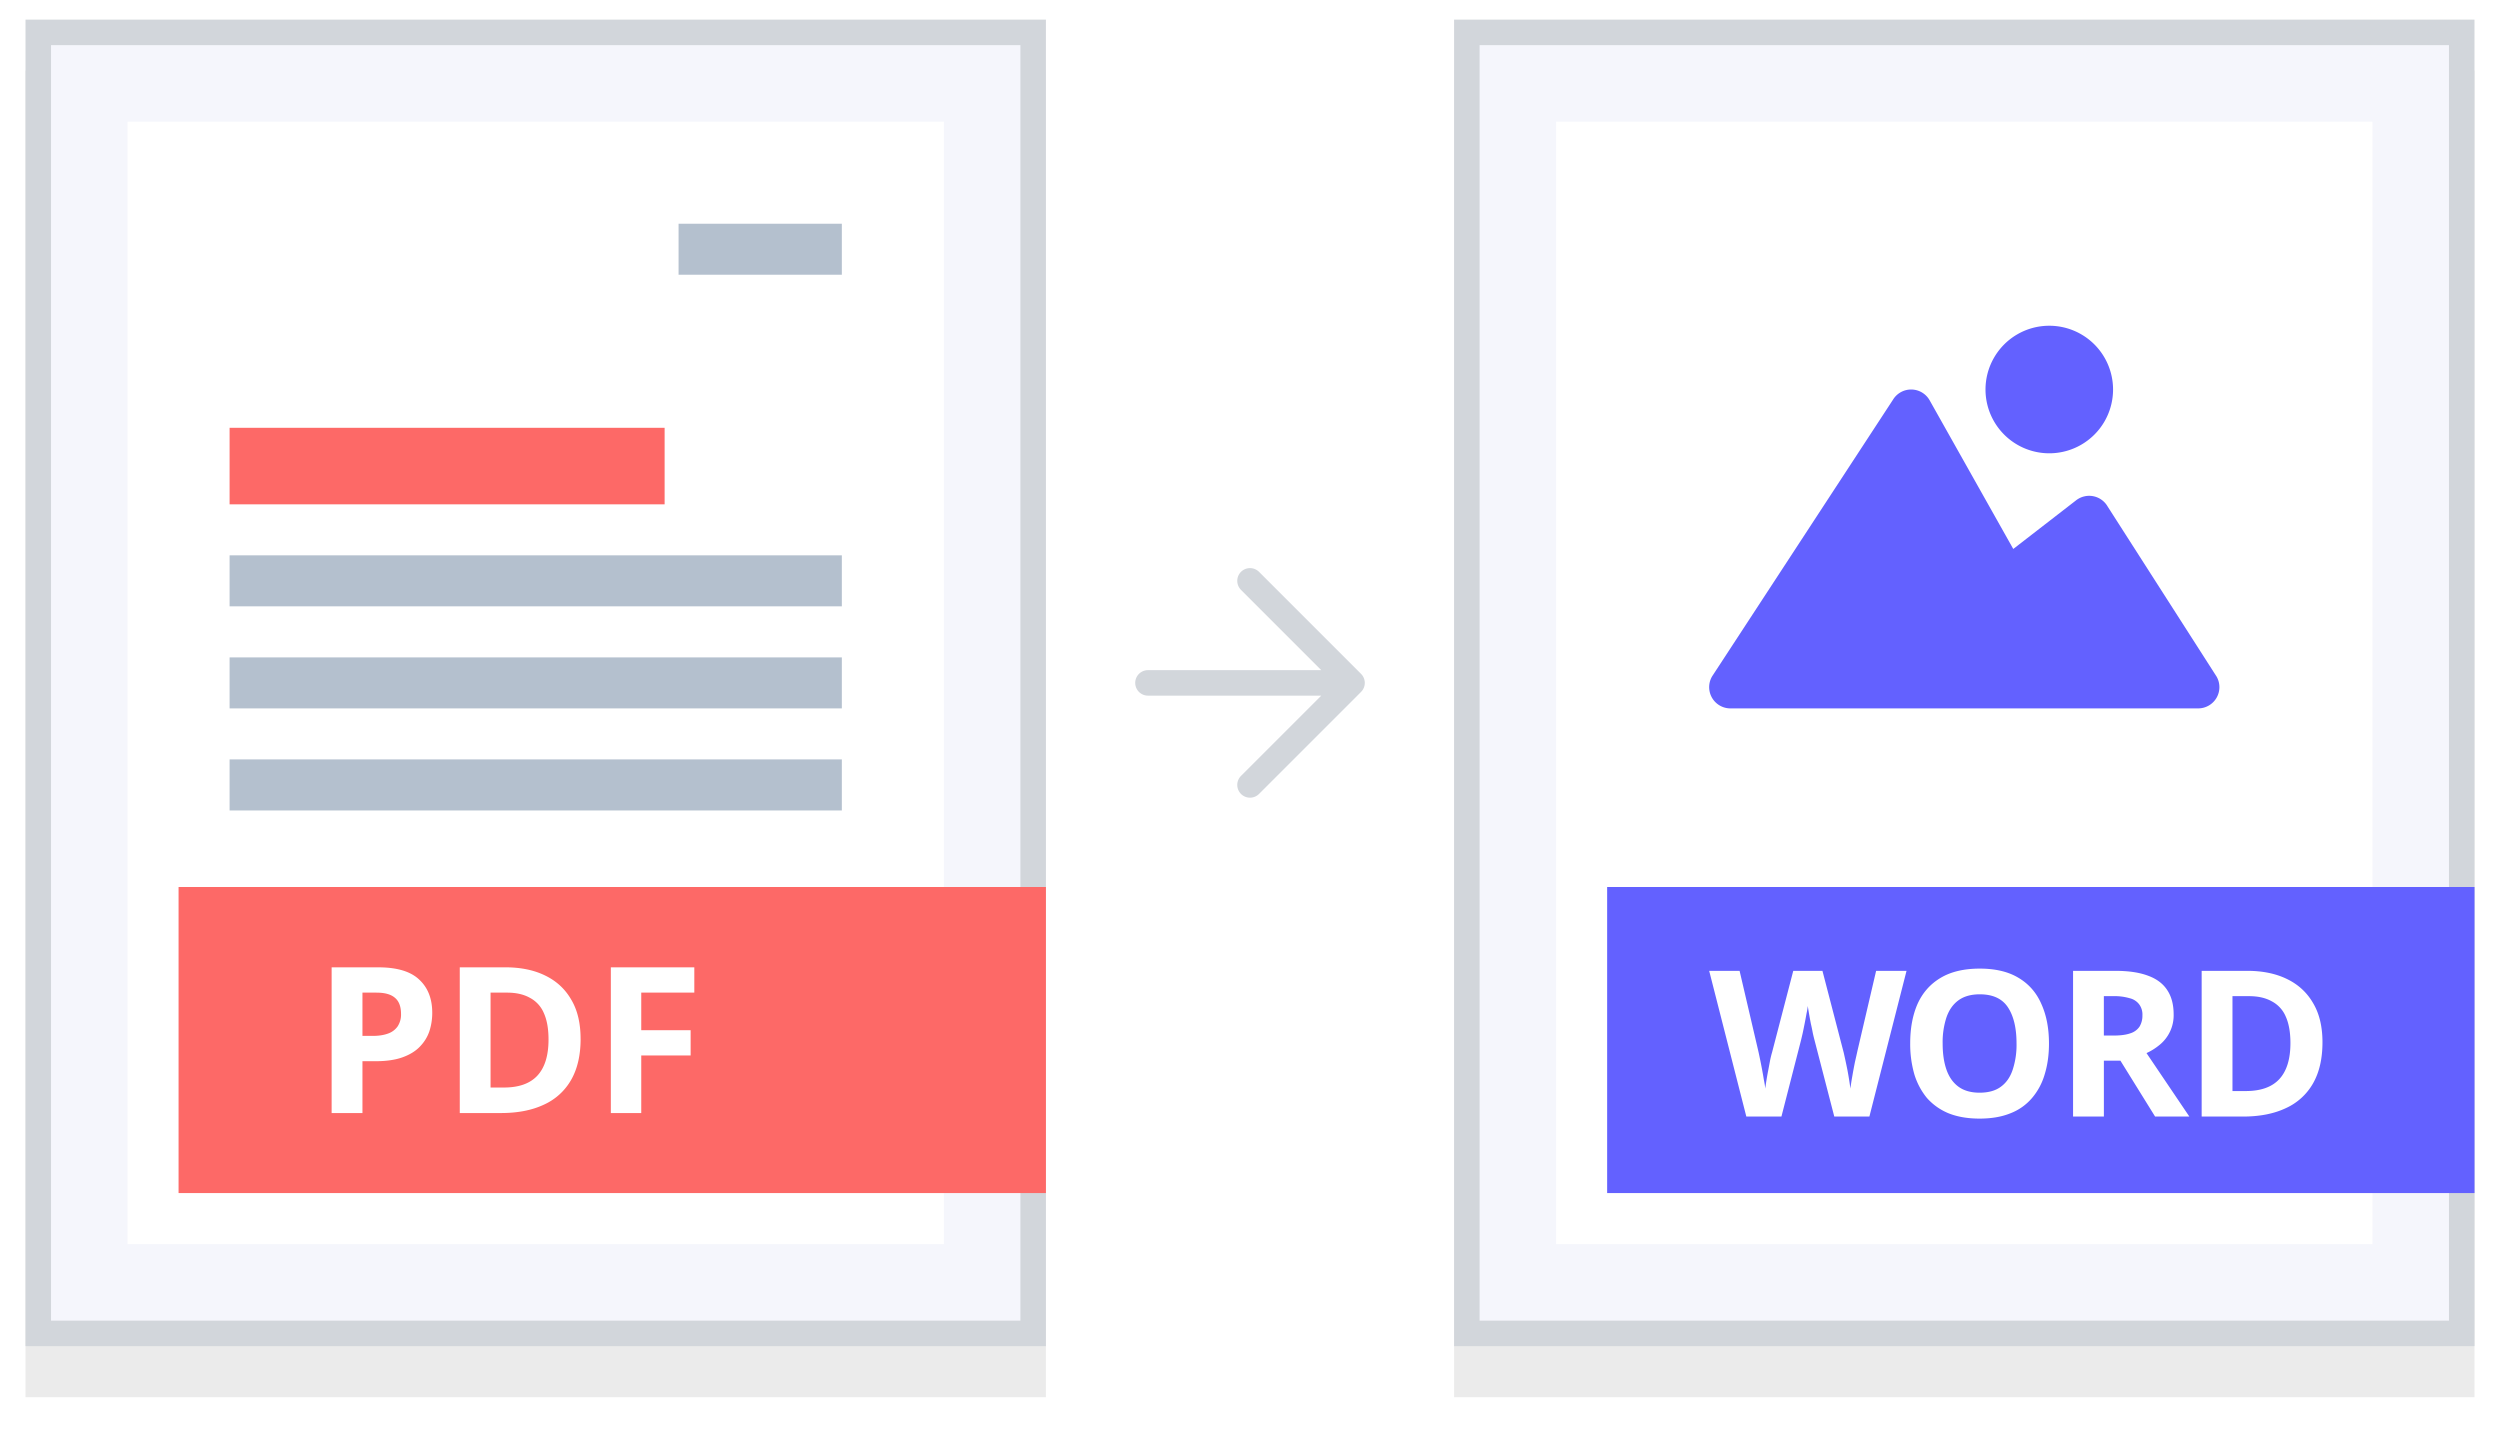 <?xml version="1.0" encoding="UTF-8"?>
<svg width="156" height="90" viewBox="0 0 98 55" fill="none" xmlns="http://www.w3.org/2000/svg">
  <!-- Left PDF Document -->
  <g filter="url(#shadow_left)">
    <path fill="#D9D9D9" d="M1 0h40v52H1z" opacity="0.5"/>
  </g>
  <path fill="#F5F6FC" stroke="#D2D6DB" d="M1.5.5h39v51h-39z"/>
  <path fill="#fff" d="M5 4h32v44H5z"/>
  <path fill="#B4C0CE" d="M9 29h24v2H9zm0-4h24v2H9zm0-4h24v2H9zm17.6-13H33v2h-6.4z"/>
  <path fill="#FD6967" d="M9 16h17.053v3H9zM7 34h34v12H7z"/>
  
  <!-- Right Word Document -->
  <g filter="url(#shadow_right)">
    <path fill="#D9D9D9" d="M57 0h40v52H57z" opacity="0.5"/>
  </g>
  <path fill="#F5F6FC" stroke="#D2D6DB" d="M57.5.5h39v51h-39z"/>
  <path fill="#fff" d="M61 4h32v44H61z"/>
  <path fill="#6361FF" d="M80.332 12a2.5 2.5 0 1 0 0 5 2.5 2.5 0 0 0 0-5M75.643 14.925a.833.833 0 0 0-1.439-.024l-7.083 10.833A.833.833 0 0 0 67.833 27h18.334a.833.833 0 0 0 .724-1.246l-4.271-6.667a.834.834 0 0 0-1.234-.246L78.92 20.75zM63 34h34v12H63z"/>

  <!-- Animated Arrow -->
  <g>
    <path stroke="#D2D6DB" stroke-linecap="round" stroke-linejoin="round" d="m53 26-4-4m4 4-4 4m4-4h-8">
      <animateTransform
        attributeName="transform"
        type="translate"
        values="0 0; 2 0; 0 0"
        dur="1.5s"
        repeatCount="indefinite"/>
    </path>
  </g>

  <!-- Text -->
  <path fill="#fff" d="M14.824 37.15q1.104 0 1.608.48.512.473.512 1.304 0 .375-.112.72-.112.336-.376.608-.255.264-.68.416-.424.152-1.048.152h-.52v2.032H13V37.15zm-.064.992h-.552v1.696h.4q.345 0 .592-.088a.77.77 0 0 0 .384-.28.84.84 0 0 0 .136-.496q0-.424-.232-.624-.232-.208-.728-.208M22.76 39.95q0 .96-.369 1.608a2.33 2.33 0 0 1-1.072.976q-.696.328-1.68.328h-1.616V37.15h1.792q.897 0 1.552.32.664.32 1.024.944.368.616.368 1.536m-1.257.032q.001-.632-.184-1.04a1.2 1.2 0 0 0-.552-.6q-.36-.2-.888-.2h-.648v3.72h.52q.888 0 1.32-.472t.432-1.408M25.137 42.862h-1.192V37.15h3.272v.992h-2.08v1.472h1.936v.992h-1.936z"/>
  <path fill="#fff" d="M74.736 37.288 73.28 43h-1.376l-.776-3a7 7 0 0 1-.064-.264 8 8 0 0 0-.08-.384 22 22 0 0 1-.12-.688q-.007.105-.048.296a22 22 0 0 1-.152.776l-.064.272L69.832 43h-1.376L67 37.288h1.192l.728 3.12q.032.136.072.336a19 19 0 0 1 .152.816q.04.2.056.344q.016-.152.048-.344q.032-.2.072-.4l.072-.384q.04-.184.072-.288l.832-3.2h1.144l.832 3.2a25 25 0 0 1 .144.672 13 13 0 0 1 .12.744q.024-.2.072-.472q.048-.28.104-.56q.064-.28.104-.464l.728-3.12zm5.584 2.848q0 .664-.168 1.208a2.5 2.5 0 0 1-.496.928 2.1 2.1 0 0 1-.848.6q-.512.208-1.208.208-.697 0-1.216-.208a2.3 2.3 0 0 1-.848-.6 2.7 2.7 0 0 1-.496-.936 4.3 4.3 0 0 1-.16-1.208q0-.888.288-1.544.296-.656.896-1.016.609-.368 1.544-.368.928 0 1.528.368.6.36.888 1.024.296.656.296 1.544m-4.168 0q0 .6.152 1.032.153.432.472.664.32.232.824.232.52 0 .832-.232.32-.232.464-.664a3.1 3.1 0 0 0 .152-1.032q0-.905-.336-1.416-.336-.512-1.104-.512-.511 0-.832.232t-.472.664a3.1 3.1 0 0 0-.152 1.032m6.775-2.848q.776 0 1.28.192.504.184.752.568.248.376.248.952a1.49 1.49 0 0 1-.544 1.184q-.24.2-.52.328L85.823 43H84.48l-1.36-2.192h-.648V43h-1.208v-5.712zm-.088.992h-.368v1.544h.392q.4 0 .648-.088a.67.67 0 0 0 .36-.264.83.83 0 0 0 .112-.44.67.67 0 0 0-.128-.432.66.66 0 0 0-.376-.24 2.1 2.1 0 0 0-.64-.08m8.202 1.808q0 .96-.368 1.608a2.33 2.33 0 0 1-1.072.976q-.696.328-1.68.328h-1.616v-5.712h1.792q.895 0 1.552.32.663.32 1.024.944.368.616.368 1.536m-1.256.032q0-.632-.184-1.04a1.2 1.2 0 0 0-.552-.6q-.36-.2-.888-.2h-.648V42h.52q.888 0 1.32-.472t.432-1.408"/>

  <!-- Filters -->
  <defs>
    <filter id="shadow_left" width="42" height="55" x="0" y="0" color-interpolation-filters="sRGB" filterUnits="userSpaceOnUse">
      <feFlood flood-opacity="0" result="BackgroundImageFix"/>
      <feColorMatrix in="SourceAlpha" result="hardAlpha" values="0 0 0 0 0 0 0 0 0 0 0 0 0 0 0 0 0 0 127 0"/>
      <feMorphology in="SourceAlpha" radius="1" result="effect1_dropShadow_1160_3827"/>
      <feOffset dy="2"/>
      <feGaussianBlur stdDeviation="1"/>
      <feComposite in2="hardAlpha" operator="out"/>
      <feColorMatrix values="0 0 0 0 0.388 0 0 0 0 0.388 0 0 0 0 0.388 0 0 0 0.5 0"/>
      <feBlend in2="BackgroundImageFix" result="effect1_dropShadow_1160_3827"/>
      <feBlend in="SourceGraphic" in2="effect1_dropShadow_1160_3827" result="shape"/>
    </filter>
    <filter id="shadow_right" width="42" height="55" x="56" y="0" color-interpolation-filters="sRGB" filterUnits="userSpaceOnUse">
      <feFlood flood-opacity="0" result="BackgroundImageFix"/>
      <feColorMatrix in="SourceAlpha" result="hardAlpha" values="0 0 0 0 0 0 0 0 0 0 0 0 0 0 0 0 0 0 127 0"/>
      <feMorphology in="SourceAlpha" radius="1" result="effect1_dropShadow_1160_3827"/>
      <feOffset dy="2"/>
      <feGaussianBlur stdDeviation="1"/>
      <feComposite in2="hardAlpha" operator="out"/>
      <feColorMatrix values="0 0 0 0 0.388 0 0 0 0 0.388 0 0 0 0 0.388 0 0 0 0.5 0"/>
      <feBlend in2="BackgroundImageFix" result="effect1_dropShadow_1160_3827"/>
      <feBlend in="SourceGraphic" in2="effect1_dropShadow_1160_3827" result="shape"/>
    </filter>
  </defs>
</svg>